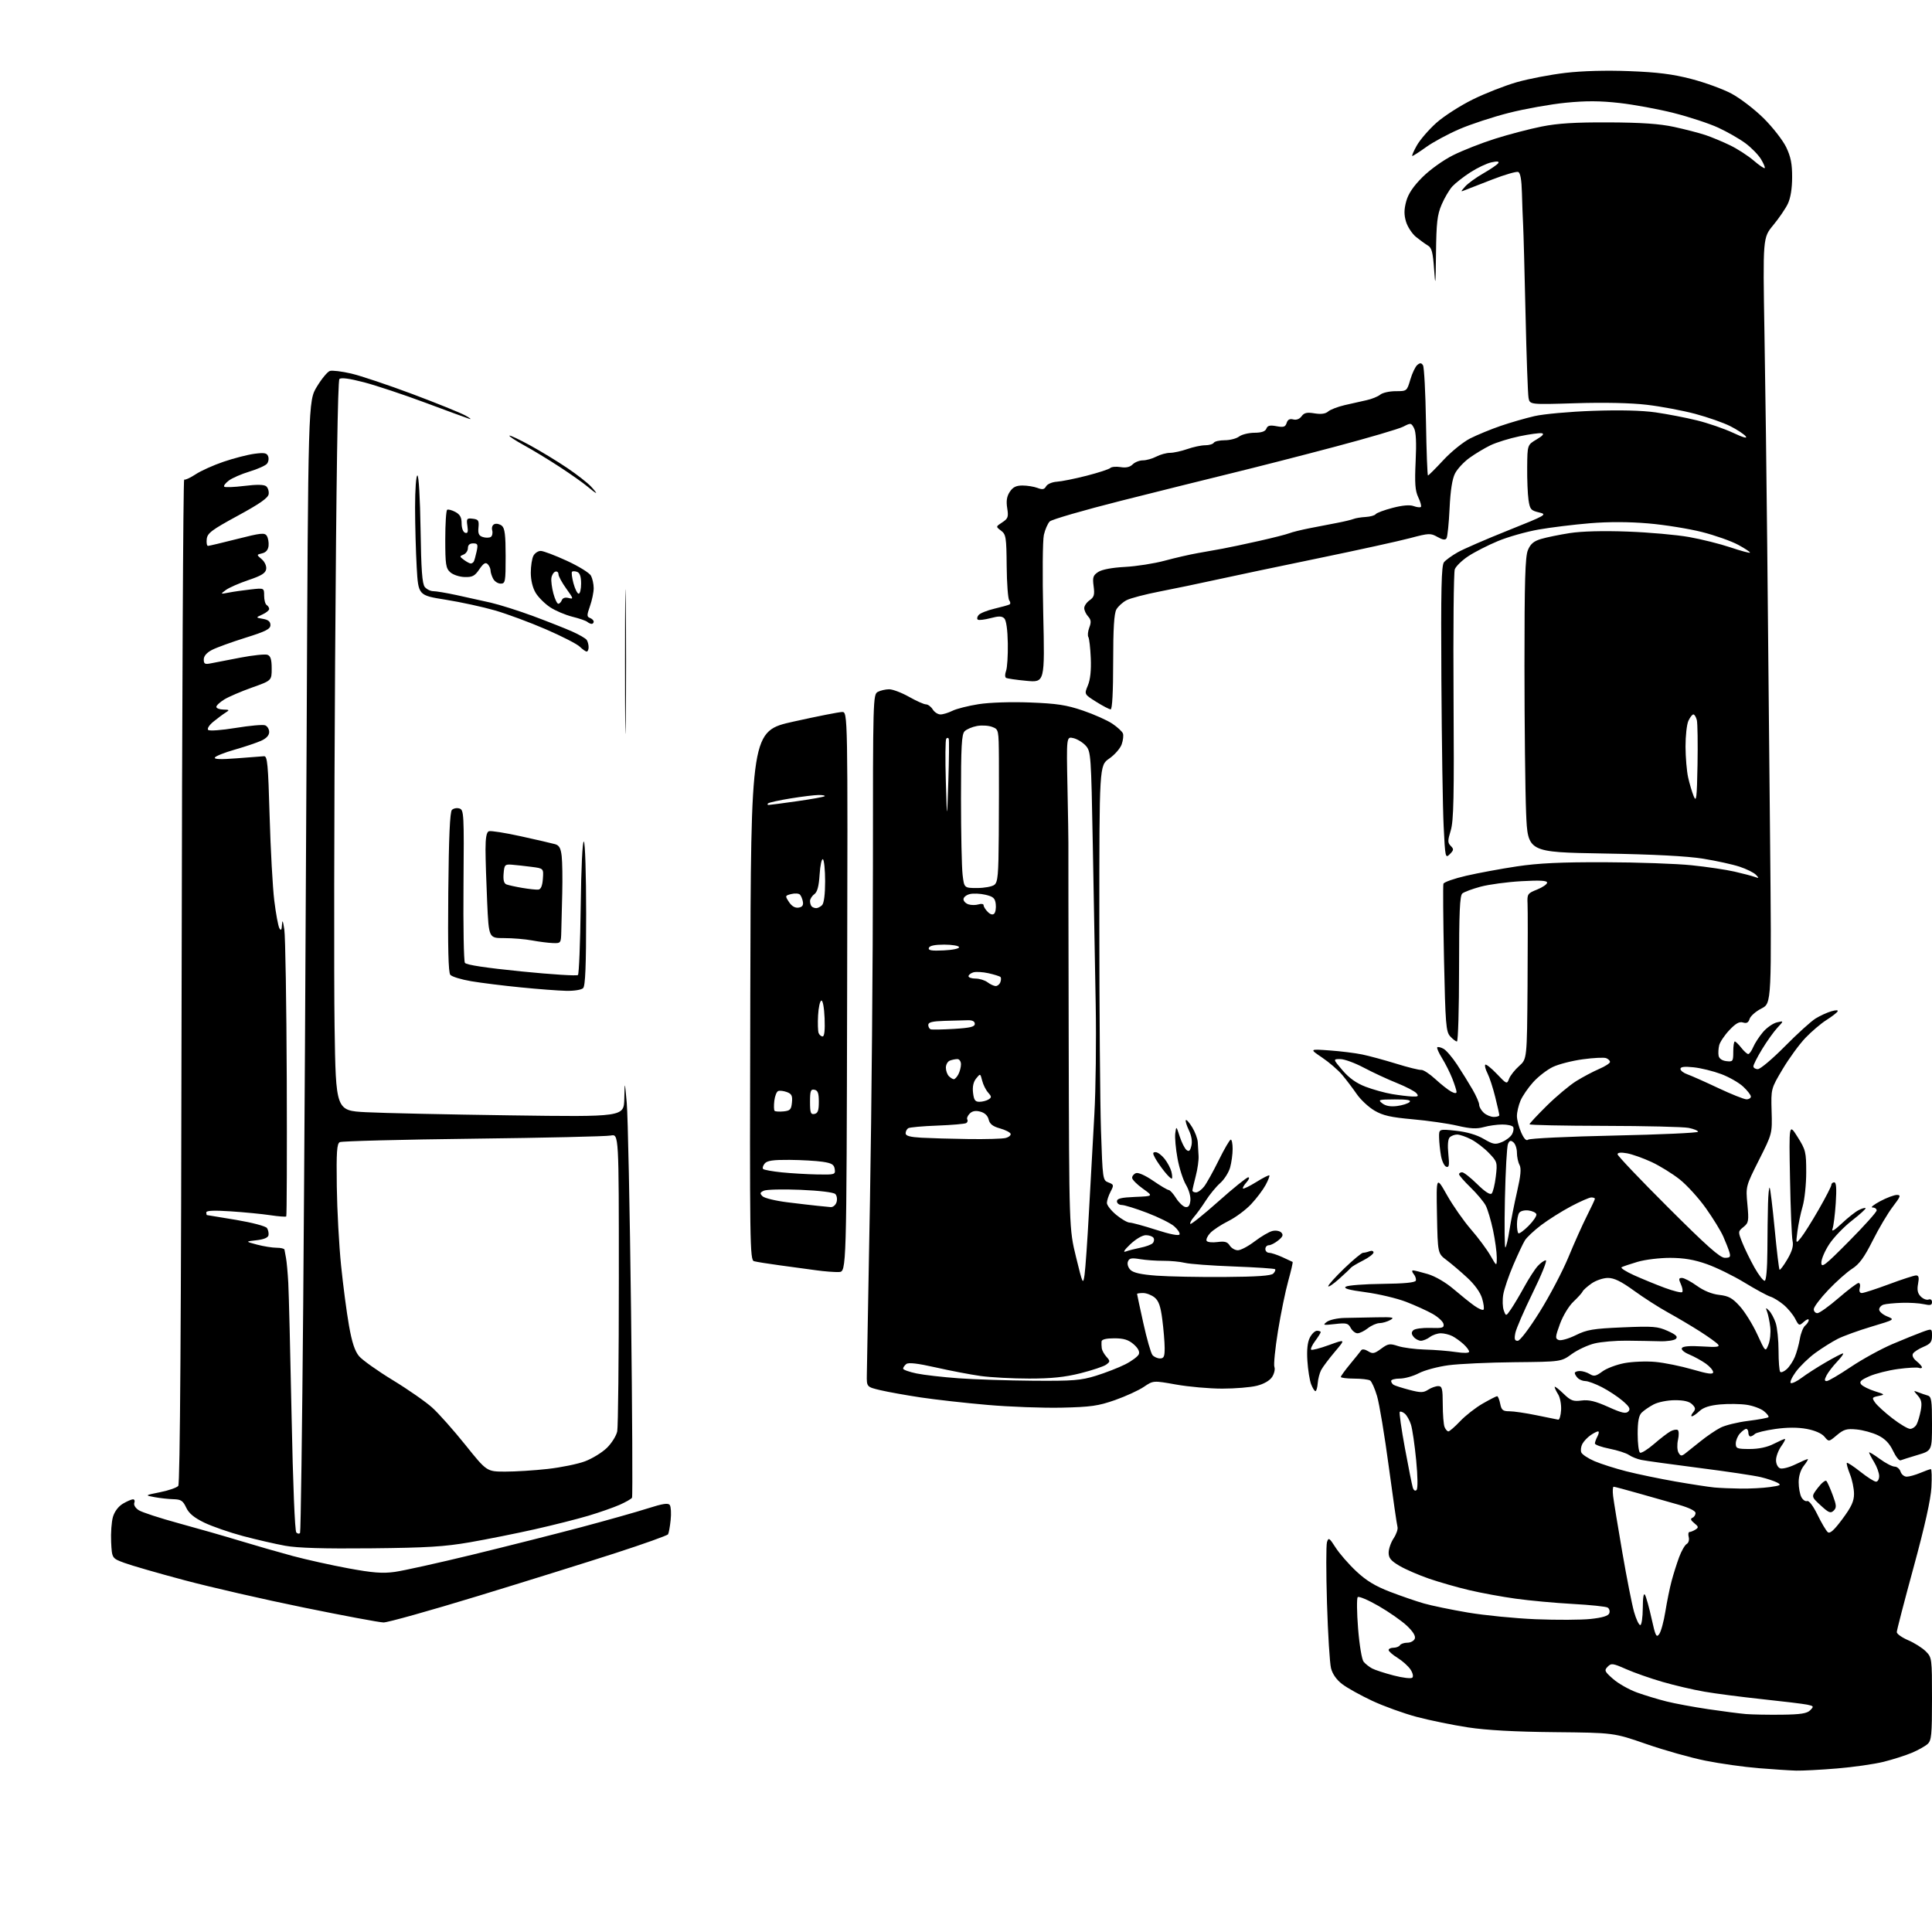 <?xml version="1.0" encoding="UTF-8" standalone="no"?>
<svg 
  version="1.1" 
  xmlns="http://www.w3.org/2000/svg" 
  xmlns:xlink="http://www.w3.org/1999/xlink" 
  xmlns:svg="http://www.w3.org/2000/svg"
  xmlns:rdf="http://www.w3.org/1999/02/22-rdf-syntax-ns#"
  xmlns:cc="http://creativecommons.org/ns#"
  xmlns:dc="http://purl.org/dc/elements/1.1/"
  viewBox="0 0 768 768"
  width="768"
  height="768"
>
<style>svg {background-color: white; }</style>"
<path stroke="none" fill="black" fill-rule="evenodd" d="M714.00,703.85C711.52,703.78 704.77,703.34 699.00,702.87C693.23,702.40 683.77,701.07 678.00,699.91C672.23,698.76 661.65,695.78 654.50,693.30C641.50,688.79 641.50,688.79 618.00,688.56C602.11,688.41 590.95,687.79 583.53,686.66C577.49,685.74 568.33,683.86 563.16,682.49C557.99,681.11 550.01,678.23 545.43,676.08C540.84,673.93 535.50,670.96 533.56,669.47C531.29,667.75 529.69,665.47 529.10,663.14C528.59,661.14 527.87,649.52 527.50,637.32C527.13,625.12 527.13,614.18 527.50,613.01C528.11,611.08 528.43,611.28 530.93,615.19C532.45,617.56 536.13,621.79 539.12,624.59C543.09,628.32 546.66,630.49 552.52,632.75C556.91,634.43 562.98,636.53 566.00,637.39C569.02,638.26 576.90,639.89 583.50,641.01C590.10,642.13 602.25,643.33 610.50,643.67C618.75,644.01 628.57,643.96 632.31,643.56C636.97,643.06 639.31,642.35 639.71,641.31C640.03,640.48 639.74,639.46 639.07,639.04C638.39,638.62 632.14,637.97 625.17,637.59C618.20,637.21 608.00,636.27 602.50,635.50C597.00,634.74 588.67,633.21 584.00,632.10C579.33,631.00 572.17,628.95 568.11,627.56C564.04,626.16 558.75,623.87 556.36,622.47C552.91,620.45 552.00,619.35 552.01,617.21C552.01,615.72 552.90,613.15 553.99,611.50C555.08,609.85 555.77,607.83 555.53,607.00C555.28,606.17 553.72,595.38 552.06,583.00C550.40,570.62 548.31,558.02 547.41,555.00C546.52,551.98 545.27,549.17 544.64,548.77C544.01,548.36 541.14,548.02 538.25,548.02C535.36,548.01 533.00,547.71 533.00,547.35C533.00,547.00 534.69,544.67 536.75,542.18C538.81,539.69 540.78,537.24 541.12,536.74C541.47,536.20 542.62,536.37 543.83,537.12C545.65,538.26 546.33,538.13 549.01,536.15C551.78,534.10 552.46,534.00 555.72,535.07C557.72,535.73 562.53,536.36 566.42,536.47C570.32,536.57 575.86,537.02 578.75,537.46C581.97,537.95 584.00,537.89 584.00,537.30C584.00,536.78 582.99,535.43 581.75,534.30C580.51,533.17 578.52,531.74 577.32,531.12C576.11,530.51 574.06,530.00 572.76,530.00C571.45,530.00 569.51,530.66 568.44,531.47C567.37,532.28 565.77,532.95 564.87,532.97C563.98,532.99 562.67,532.31 561.96,531.46C561.02,530.32 560.98,529.62 561.80,528.80C562.41,528.19 565.44,527.77 568.53,527.87C573.41,528.03 574.11,527.82 573.82,526.31C573.63,525.34 571.69,523.54 569.49,522.29C567.30,521.05 562.54,518.89 558.92,517.49C555.31,516.10 548.11,514.39 542.92,513.69C536.16,512.79 533.92,512.16 535.00,511.47C535.83,510.93 542.33,510.44 549.46,510.36C558.17,510.26 562.55,509.84 562.81,509.07C563.02,508.45 562.64,507.27 561.97,506.47C561.30,505.66 561.18,505.00 561.70,505.00C562.21,505.00 564.87,505.66 567.60,506.47C570.52,507.34 574.71,509.78 577.79,512.41C580.67,514.87 584.39,517.86 586.07,519.05C587.74,520.24 589.39,520.95 589.72,520.62C590.05,520.28 589.80,518.27 589.16,516.14C588.44,513.73 586.21,510.63 583.24,507.89C580.63,505.47 576.92,502.32 575.00,500.88C571.52,498.26 571.52,498.26 571.22,482.88C570.93,467.50 570.93,467.50 575.21,475.09C577.57,479.26 581.85,485.39 584.73,488.70C587.61,492.01 591.09,496.70 592.47,499.11C594.98,503.50 594.98,503.50 594.99,499.82C594.99,497.79 594.33,492.93 593.51,489.03C592.68,485.12 591.37,480.70 590.59,479.21C589.80,477.72 587.10,474.49 584.58,472.04C582.06,469.59 580.00,467.23 580.00,466.79C580.00,466.36 580.55,466.00 581.22,466.00C581.88,466.00 584.58,468.12 587.21,470.71C590.30,473.75 592.33,475.07 592.96,474.44C593.49,473.91 594.23,470.87 594.61,467.68C595.27,462.07 595.18,461.78 591.89,458.36C590.03,456.41 586.83,453.96 584.79,452.91C582.75,451.86 580.25,451.00 579.24,451.00C578.23,451.00 576.90,451.50 576.28,452.12C575.58,452.82 575.38,455.28 575.74,458.75C576.20,463.21 576.04,464.18 574.91,463.80C574.14,463.55 573.19,461.57 572.81,459.42C572.43,457.26 572.09,453.99 572.06,452.13C572.00,448.77 572.00,448.77 578.75,449.49C583.11,449.96 587.01,451.10 589.78,452.72C593.59,454.95 594.38,455.08 597.06,453.97C598.72,453.29 600.53,451.88 601.08,450.84C601.64,449.81 601.82,448.52 601.49,447.98C601.15,447.44 599.22,447.00 597.19,447.01C595.16,447.01 591.83,447.47 589.80,448.04C586.99,448.82 584.47,448.69 579.30,447.48C575.56,446.61 567.57,445.46 561.55,444.93C552.84,444.15 549.73,443.45 546.36,441.47C544.03,440.10 540.86,437.14 539.31,434.89C537.76,432.64 535.17,429.22 533.55,427.29C531.93,425.36 528.33,422.26 525.55,420.39C520.50,416.98 520.50,416.98 528.50,417.56C532.90,417.87 538.75,418.60 541.50,419.17C544.25,419.74 550.33,421.39 555.00,422.83C559.67,424.28 564.16,425.39 564.97,425.31C565.78,425.22 568.30,426.87 570.57,428.96C572.85,431.06 575.68,433.29 576.86,433.92C578.22,434.65 579.00,434.70 579.00,434.06C579.00,433.50 578.24,431.12 577.32,428.77C576.40,426.42 574.56,422.77 573.25,420.66C571.93,418.54 571.07,416.59 571.34,416.32C571.61,416.06 572.72,416.31 573.80,416.89C574.88,417.47 577.33,420.32 579.23,423.22C581.14,426.13 583.89,430.56 585.35,433.09C586.81,435.61 588.00,438.35 588.00,439.18C588.00,440.01 588.82,441.43 589.83,442.35C590.83,443.26 592.63,444.00 593.83,444.00C595.02,444.00 596.00,443.69 596.00,443.31C596.00,442.94 595.27,439.67 594.37,436.06C593.48,432.45 592.10,428.22 591.30,426.66C590.50,425.09 590.11,423.56 590.42,423.24C590.74,422.93 592.80,424.57 595.00,426.88C598.94,431.02 599.03,431.06 599.89,428.80C600.38,427.53 602.18,425.26 603.89,423.74C607.00,420.98 607.00,420.98 607.22,392.24C607.33,376.43 607.34,361.63 607.23,359.35C607.04,355.38 607.21,355.13 611.02,353.61C613.21,352.73 615.00,351.50 615.00,350.86C615.00,350.03 612.15,349.87 604.75,350.29C599.11,350.61 591.83,351.59 588.56,352.47C585.29,353.35 582.03,354.56 581.31,355.16C580.29,356.01 580.00,362.57 580.00,385.12C580.00,401.01 579.62,414.00 579.15,414.00C578.69,414.00 577.48,413.08 576.47,411.96C574.80,410.12 574.57,407.20 574.01,381.21C573.68,365.42 573.58,351.97 573.78,351.31C573.99,350.66 578.07,349.23 582.83,348.13C587.60,347.03 596.67,345.35 603.00,344.40C611.54,343.12 620.55,342.69 638.00,342.75C650.92,342.78 666.45,343.33 672.50,343.96C678.55,344.58 686.20,345.72 689.50,346.48C692.80,347.24 696.40,348.18 697.50,348.57C699.29,349.21 699.34,349.12 698.00,347.73C697.17,346.88 694.28,345.44 691.56,344.54C688.84,343.63 682.32,342.20 677.06,341.35C670.71,340.32 657.40,339.62 637.40,339.28C607.30,338.76 607.30,338.76 606.65,323.13C606.30,314.53 606.01,288.25 606.00,264.72C606.00,230.81 606.28,221.26 607.37,218.67C608.39,216.20 609.69,215.11 612.62,214.24C614.75,213.60 619.88,212.56 624.00,211.91C628.73,211.18 637.23,210.95 647.00,211.31C655.52,211.62 666.52,212.60 671.44,213.48C676.35,214.35 683.72,216.20 687.82,217.57C691.91,218.95 695.43,219.90 695.64,219.70C695.84,219.49 693.77,218.10 691.02,216.61C688.28,215.11 681.77,212.81 676.57,211.49C671.36,210.17 661.79,208.63 655.30,208.07C647.59,207.41 639.51,207.38 632.00,208.00C625.67,208.52 616.50,209.65 611.61,210.50C606.72,211.36 599.44,213.42 595.44,215.09C591.44,216.75 586.12,219.47 583.63,221.12C581.14,222.77 578.74,225.11 578.30,226.31C577.86,227.52 577.64,250.32 577.81,277.00C578.06,316.89 577.86,326.33 576.68,330.16C575.44,334.22 575.44,335.01 576.70,336.27C577.96,337.53 577.91,337.95 576.32,339.54C574.56,341.31 574.48,340.95 573.87,328.43C573.52,321.32 573.12,295.15 572.97,270.28C572.76,234.03 572.97,224.75 574.02,223.47C574.75,222.60 577.18,220.84 579.42,219.57C581.66,218.29 590.65,214.38 599.39,210.89C614.81,204.72 615.18,204.50 611.75,203.69C608.54,202.93 608.15,202.46 607.60,198.67C607.27,196.38 607.03,190.53 607.08,185.67C607.16,176.84 607.16,176.84 610.82,174.68C613.26,173.24 613.95,172.42 612.89,172.22C612.01,172.05 608.02,172.59 604.02,173.43C600.02,174.26 594.81,175.88 592.45,177.02C590.09,178.17 586.34,180.42 584.12,182.03C581.89,183.64 579.32,186.41 578.41,188.18C577.29,190.34 576.57,194.93 576.23,202.11C575.95,208.01 575.41,213.34 575.02,213.96C574.52,214.77 573.50,214.62 571.41,213.44C568.67,211.89 568.03,211.92 560.50,213.92C556.10,215.09 539.67,218.70 524.00,221.93C508.32,225.16 490.10,229.00 483.50,230.45C476.90,231.90 466.80,234.01 461.06,235.12C455.32,236.23 449.37,237.79 447.84,238.58C446.31,239.37 444.48,241.03 443.78,242.26C442.87,243.86 442.50,249.85 442.50,263.25C442.50,275.10 442.13,281.99 441.50,281.98C440.95,281.97 438.36,280.62 435.74,278.97C430.98,275.98 430.98,275.98 432.45,272.47C433.41,270.16 433.81,266.45 433.60,261.62C433.43,257.59 433.00,253.81 432.64,253.23C432.28,252.64 432.45,250.94 433.02,249.44C433.83,247.32 433.72,246.35 432.53,245.03C431.69,244.10 431.00,242.62 431.00,241.73C431.00,240.84 431.96,239.44 433.14,238.61C434.92,237.37 435.19,236.44 434.73,233.02C434.26,229.49 434.51,228.71 436.57,227.36C438.05,226.39 442.07,225.63 447.19,225.36C451.72,225.12 458.81,224.01 462.96,222.89C467.11,221.77 472.98,220.42 476.00,219.89C479.02,219.36 483.52,218.55 486.00,218.10C488.48,217.65 495.00,216.27 500.50,215.03C506.00,213.80 511.40,212.42 512.50,211.98C513.60,211.54 517.20,210.64 520.50,209.99C523.80,209.34 528.75,208.38 531.50,207.86C534.25,207.34 537.17,206.64 538.00,206.31C538.83,205.97 541.00,205.61 542.84,205.51C544.68,205.40 546.48,204.90 546.84,204.40C547.20,203.89 550.23,202.76 553.56,201.89C557.52,200.86 560.42,200.61 561.95,201.18C563.24,201.65 564.53,201.80 564.82,201.51C565.12,201.22 564.65,199.49 563.79,197.69C562.54,195.07 562.33,192.13 562.74,183.38C563.10,175.94 562.89,171.66 562.09,170.18C560.97,168.07 560.80,168.05 557.80,169.61C556.08,170.50 543.93,174.07 530.80,177.55C517.67,181.04 499.18,185.77 489.71,188.08C480.25,190.39 460.40,195.34 445.60,199.07C430.81,202.81 418.07,206.50 417.28,207.29C416.50,208.08 415.45,210.47 414.96,212.61C414.46,214.76 414.35,228.74 414.70,243.91C415.33,271.32 415.33,271.32 408.04,270.64C404.03,270.27 400.37,269.73 399.91,269.45C399.45,269.16 399.46,267.93 399.92,266.70C400.39,265.48 400.70,260.56 400.62,255.77C400.53,250.37 400.00,246.60 399.23,245.83C398.27,244.87 397.03,244.85 393.77,245.72C391.45,246.33 389.18,246.61 388.73,246.33C388.27,246.05 388.40,245.23 389.00,244.50C389.60,243.77 392.44,242.63 395.30,241.96C398.16,241.29 400.86,240.53 401.30,240.28C401.74,240.03 401.69,239.30 401.19,238.66C400.69,238.02 400.23,231.89 400.17,225.03C400.07,213.55 399.89,212.43 397.94,210.95C395.81,209.35 395.81,209.35 398.41,207.65C400.72,206.14 400.94,205.49 400.38,201.99C399.93,199.15 400.21,197.32 401.40,195.52C402.63,193.64 403.92,193.00 406.46,193.00C408.33,193.00 411.01,193.43 412.41,193.96C414.39,194.72 415.14,194.58 415.84,193.32C416.35,192.42 418.24,191.61 420.12,191.49C421.98,191.37 427.32,190.30 431.99,189.10C436.66,187.90 440.88,186.52 441.36,186.04C441.84,185.56 443.68,185.40 445.44,185.68C447.61,186.04 449.17,185.69 450.25,184.60C451.14,183.72 452.96,183.00 454.31,183.00C455.67,183.00 458.06,182.33 459.64,181.51C461.21,180.68 463.68,180.01 465.12,180.01C466.57,180.00 469.66,179.32 472.00,178.50C474.34,177.68 477.52,177.00 479.07,177.00C480.62,177.00 482.16,176.55 482.50,176.00C482.84,175.45 484.81,175.00 486.87,175.00C488.93,175.00 491.49,174.34 492.56,173.53C493.63,172.72 496.36,172.05 498.64,172.03C501.51,172.01 502.98,171.50 503.40,170.39C503.88,169.16 504.82,168.93 507.43,169.42C510.25,169.95 510.95,169.72 511.46,168.13C511.88,166.79 512.68,166.37 514.08,166.73C515.33,167.06 516.59,166.58 517.40,165.47C518.42,164.07 519.53,163.82 522.55,164.32C525.15,164.74 526.91,164.50 527.95,163.58C528.80,162.83 531.75,161.70 534.50,161.05C537.25,160.41 541.18,159.52 543.23,159.08C545.28,158.64 547.72,157.65 548.65,156.89C549.58,156.12 552.35,155.50 554.80,155.50C559.25,155.50 559.27,155.48 560.63,150.88C561.37,148.34 562.62,145.73 563.40,145.08C564.50,144.17 565.01,144.20 565.66,145.20C566.12,145.92 566.66,156.06 566.85,167.75C567.04,179.44 567.40,189.00 567.65,189.00C567.90,189.00 570.63,186.27 573.73,182.93C576.82,179.59 581.63,175.70 584.42,174.28C587.22,172.87 592.65,170.63 596.50,169.31C600.35,167.99 606.42,166.23 610.00,165.41C613.58,164.58 623.98,163.64 633.12,163.32C643.86,162.94 652.70,163.15 658.12,163.93C662.73,164.59 670.10,166.01 674.50,167.09C678.90,168.17 685.37,170.39 688.88,172.03C692.95,173.94 694.78,174.44 693.94,173.43C693.22,172.56 690.46,170.74 687.80,169.40C685.15,168.06 678.89,165.86 673.89,164.52C668.89,163.19 660.23,161.56 654.65,160.91C648.29,160.16 637.71,159.93 626.31,160.29C608.13,160.85 608.13,160.85 607.62,158.18C607.34,156.70 606.80,141.78 606.43,125.00C606.05,108.22 605.62,92.25 605.47,89.50C605.32,86.75 605.10,80.98 604.99,76.68C604.85,71.42 604.36,68.69 603.51,68.36C602.80,68.09 598.24,69.41 593.37,71.29C588.49,73.17 583.60,75.07 582.50,75.52C580.52,76.33 580.52,76.32 582.43,74.14C583.50,72.93 586.75,70.57 589.66,68.91C592.57,67.24 595.25,65.41 595.60,64.83C596.04,64.13 595.14,64.03 592.88,64.53C591.02,64.93 587.25,66.72 584.50,68.50C581.75,70.27 578.52,72.80 577.32,74.11C576.12,75.43 574.20,78.67 573.07,81.33C571.33,85.40 570.97,88.48 570.83,100.83C570.68,113.48 570.58,114.34 570.08,107.11C569.61,100.33 569.14,98.50 567.62,97.61C566.58,97.00 564.45,95.45 562.88,94.18C561.32,92.90 559.54,90.18 558.92,88.14C558.09,85.37 558.11,83.31 558.98,80.07C559.80,77.05 561.76,74.11 565.42,70.45C568.39,67.48 573.70,63.67 577.59,61.72C581.39,59.81 588.93,56.85 594.34,55.14C599.75,53.43 608.07,51.25 612.84,50.30C619.25,49.02 626.17,48.59 639.50,48.65C652.51,48.71 659.71,49.21 665.47,50.45C669.85,51.40 675.47,52.86 677.97,53.69C680.46,54.53 684.87,56.37 687.77,57.78C690.67,59.19 694.86,61.90 697.07,63.79C699.28,65.69 701.28,67.05 701.51,66.82C701.74,66.59 701.06,64.98 700.00,63.23C698.93,61.49 696.14,58.64 693.78,56.90C691.43,55.16 686.58,52.39 683.00,50.74C679.42,49.09 671.49,46.48 665.37,44.93C659.26,43.38 649.54,41.59 643.78,40.94C636.03,40.07 630.47,40.04 622.40,40.84C616.41,41.43 606.28,43.24 599.89,44.85C593.51,46.47 584.59,49.39 580.08,51.35C575.57,53.30 569.65,56.50 566.94,58.45C564.22,60.40 561.74,62.00 561.43,62.00C561.12,62.00 561.91,60.14 563.19,57.86C564.46,55.59 567.96,51.54 570.96,48.85C573.96,46.17 580.49,41.98 585.46,39.53C590.43,37.08 598.33,33.99 603.00,32.66C607.67,31.32 616.34,29.67 622.25,28.97C628.99,28.18 638.50,27.92 647.75,28.28C658.85,28.70 664.92,29.47 672.25,31.37C677.62,32.75 684.82,35.37 688.25,37.19C691.68,39.01 697.44,43.42 701.06,47.00C704.67,50.58 708.70,55.75 710.03,58.50C711.87,62.33 712.42,65.13 712.40,70.50C712.39,75.00 711.77,78.76 710.68,81.03C709.75,82.97 707.13,86.80 704.87,89.53C700.76,94.50 700.76,94.50 701.40,132.50C701.76,153.40 702.25,190.97 702.49,216.00C702.73,241.03 703.23,292.40 703.60,330.16C704.27,398.82 704.27,398.82 700.21,400.89C697.97,402.03 695.85,403.89 695.49,405.03C695.02,406.52 694.30,406.91 692.87,406.46C691.42,406.00 689.97,406.81 687.45,409.49C685.55,411.49 683.74,414.20 683.41,415.49C683.09,416.78 682.98,418.66 683.17,419.67C683.39,420.81 684.55,421.62 686.26,421.82C688.85,422.12 689.00,421.91 689.00,418.07C689.00,415.83 689.27,414.00 689.61,414.00C689.94,414.00 691.10,415.12 692.18,416.50C693.26,417.88 694.51,419.00 694.95,419.00C695.39,419.00 696.28,417.76 696.92,416.25C697.56,414.74 699.30,412.06 700.79,410.30C702.28,408.54 704.77,406.79 706.32,406.42C709.14,405.75 709.14,405.75 706.52,408.57C705.08,410.12 702.35,413.95 700.45,417.08C698.55,420.20 697.00,423.27 697.00,423.88C697.00,424.50 697.80,425.00 698.77,425.00C699.75,425.00 704.58,420.92 709.51,415.94C714.44,410.95 719.92,405.98 721.70,404.88C723.48,403.78 726.30,402.49 727.98,402.00C729.94,401.44 730.82,401.48 730.44,402.10C730.10,402.64 728.10,404.18 725.97,405.52C723.85,406.86 720.13,410.03 717.70,412.56C715.27,415.10 711.19,420.69 708.63,424.99C703.99,432.79 703.99,432.79 704.24,441.72C704.50,450.64 704.50,450.64 699.22,461.12C693.95,471.61 693.95,471.61 694.62,478.78C695.23,485.40 695.11,486.09 693.06,487.75C690.85,489.54 690.85,489.58 692.62,494.03C693.61,496.49 695.78,500.93 697.45,503.90C699.13,506.87 700.95,509.22 701.50,509.13C702.10,509.03 702.52,504.23 702.56,497.23C702.59,490.78 702.70,482.39 702.81,478.58C702.91,474.78 703.21,471.88 703.46,472.13C703.72,472.39 704.61,479.73 705.45,488.45C706.28,497.17 707.16,504.49 707.40,504.73C707.63,504.96 709.03,503.11 710.50,500.60C712.41,497.34 713.00,495.25 712.57,493.27C712.24,491.75 711.78,480.61 711.56,468.52C711.14,446.53 711.14,446.53 714.57,451.97C717.79,457.07 718.00,457.94 718.00,466.02C718.00,470.76 717.36,476.86 716.57,479.57C715.78,482.28 714.85,486.75 714.50,489.50C713.86,494.50 713.86,494.50 715.92,492.00C717.05,490.62 720.23,485.57 722.99,480.76C725.75,475.95 728.00,471.56 728.00,471.01C728.00,470.45 728.51,470.00 729.14,470.00C729.95,470.00 730.12,472.42 729.74,478.25C729.44,482.79 728.86,487.40 728.45,488.50C727.96,489.82 729.21,489.09 732.10,486.37C734.52,484.09 737.55,481.69 738.84,481.04C740.12,480.38 741.36,480.03 741.59,480.26C741.82,480.49 739.39,482.70 736.20,485.18C733.00,487.66 728.95,491.87 727.20,494.52C725.44,497.17 724.01,500.50 724.01,501.92C724.02,504.18 725.38,503.13 735.01,493.41C741.06,487.31 746.00,481.80 746.00,481.16C746.00,480.52 745.26,480.00 744.35,480.00C743.44,480.00 744.82,478.88 747.40,477.50C749.99,476.12 752.98,475.00 754.05,475.00C755.73,475.00 755.52,475.61 752.41,479.69C750.44,482.26 746.84,488.33 744.41,493.18C741.06,499.85 739.08,502.56 736.24,504.36C734.19,505.67 729.91,509.47 726.75,512.80C723.59,516.13 721.00,519.56 721.00,520.43C721.00,521.29 721.65,522.00 722.44,522.00C723.24,522.00 727.02,519.30 730.84,516.00C734.66,512.70 738.25,510.00 738.80,510.00C739.36,510.00 739.58,510.90 739.29,512.00C738.95,513.28 739.26,514.00 740.13,514.00C740.89,513.99 745.72,512.42 750.89,510.50C756.05,508.57 760.91,507.00 761.68,507.00C762.74,507.00 762.93,507.84 762.46,510.35C762.00,512.79 762.29,514.15 763.55,515.40C764.49,516.34 765.87,516.88 766.63,516.59C767.43,516.28 768.00,516.71 768.00,517.61C768.00,518.84 767.33,519.01 764.75,518.43C762.96,518.03 759.02,517.79 756.00,517.89C752.98,517.99 749.71,518.31 748.75,518.61C747.79,518.90 747.00,519.78 747.00,520.56C747.00,521.35 748.41,522.57 750.14,523.28C753.28,524.56 753.28,524.56 743.97,527.35C738.85,528.88 732.82,531.06 730.58,532.19C728.34,533.32 724.31,535.85 721.63,537.80C718.95,539.75 715.44,543.17 713.82,545.40C712.21,547.63 711.35,549.62 711.91,549.80C712.48,549.99 714.42,549.03 716.22,547.67C718.02,546.31 722.28,543.57 725.67,541.60C729.06,539.62 732.19,538.00 732.61,538.00C733.04,538.00 732.01,539.46 730.32,541.25C728.62,543.04 726.72,545.51 726.08,546.75C725.20,548.48 725.21,549.00 726.15,549.00C726.81,549.00 731.11,546.48 735.68,543.41C740.26,540.33 747.71,536.24 752.25,534.30C756.79,532.37 762.19,530.19 764.25,529.44C768.00,528.09 768.00,528.09 768.00,531.03C768.00,533.43 767.37,534.23 764.62,535.38C762.76,536.16 760.89,537.36 760.46,538.06C759.98,538.84 760.51,539.99 761.84,541.07C763.03,542.03 764.00,543.13 764.00,543.52C764.00,543.90 763.44,544.00 762.75,543.74C762.06,543.48 758.35,543.69 754.50,544.20C750.65,544.72 745.53,546.01 743.13,547.07C739.67,548.59 738.99,549.28 739.86,550.34C740.48,551.07 742.89,552.28 745.24,553.02C749.35,554.31 749.40,554.38 746.72,554.93C744.13,555.46 744.04,555.64 745.41,557.58C746.22,558.72 749.31,561.54 752.28,563.83C755.25,566.12 758.41,568.00 759.31,568.00C760.20,568.00 761.36,567.20 761.88,566.23C762.40,565.26 763.14,562.77 763.53,560.69C764.08,557.74 763.83,556.46 762.37,554.79C760.54,552.70 760.54,552.68 762.50,553.44C763.60,553.87 765.29,554.45 766.25,554.73C767.78,555.17 768.00,556.60 768.00,565.95C768.00,576.67 768.00,576.67 762.25,578.38C759.09,579.33 756.05,580.28 755.50,580.51C754.95,580.74 753.60,579.03 752.50,576.71C751.10,573.76 749.32,571.93 746.58,570.59C744.43,569.53 740.58,568.47 738.04,568.23C734.10,567.85 732.93,568.19 730.19,570.49C726.98,573.20 726.98,573.20 725.24,571.10C724.17,569.81 721.46,568.62 718.18,568.01C714.65,567.36 710.47,567.37 705.70,568.04C701.77,568.60 698.11,569.49 697.57,570.03C697.04,570.56 696.24,571.00 695.80,571.00C695.36,571.00 695.00,570.33 695.00,569.50C695.00,568.67 694.62,568.00 694.15,568.00C693.69,568.00 692.57,568.82 691.65,569.83C690.74,570.83 690.00,572.63 690.00,573.83C690.00,575.80 690.52,576.00 695.54,576.00C699.11,576.00 702.48,575.29 705.00,574.00C707.16,572.90 709.19,572.00 709.53,572.00C709.86,572.00 709.21,573.31 708.07,574.90C706.93,576.50 706.00,578.99 706.00,580.44C706.00,581.93 706.70,583.33 707.61,583.68C708.49,584.02 711.20,583.33 713.63,582.15C716.06,580.97 718.30,580.00 718.60,580.00C718.90,580.00 718.21,581.19 717.07,582.63C715.77,584.29 715.00,586.74 715.00,589.20C715.00,591.36 715.48,594.04 716.08,595.14C716.67,596.25 717.70,596.94 718.37,596.69C719.09,596.41 720.78,598.65 722.49,602.15C724.08,605.41 725.92,608.52 726.58,609.06C727.43,609.77 729.07,608.30 732.38,603.84C735.97,599.01 737.00,596.78 737.00,593.83C737.00,591.75 736.27,588.21 735.37,585.98C734.48,583.74 733.93,581.73 734.16,581.51C734.38,581.29 736.80,582.88 739.53,585.04C742.26,587.21 745.06,588.98 745.75,588.99C746.44,589.00 747.00,587.99 747.00,586.75C746.99,585.51 746.09,583.03 745.00,581.23C743.90,579.43 743.00,577.70 743.00,577.39C743.00,577.08 744.89,578.22 747.20,579.91C749.51,581.61 752.18,583.00 753.13,583.00C754.08,583.00 755.15,583.90 755.50,585.00C755.85,586.10 756.95,587.00 757.95,587.00C758.94,587.00 761.37,586.33 763.35,585.50C765.32,584.67 767.21,584.00 767.55,584.00C767.88,584.00 767.98,587.26 767.77,591.25C767.50,596.09 765.15,606.66 760.69,623.00C757.01,636.48 754.00,648.08 754.00,648.79C754.00,649.49 756.03,650.94 758.52,652.01C761.00,653.07 764.15,655.06 765.52,656.43C767.96,658.87 768.00,659.18 768.00,675.30C768.00,689.64 767.78,691.89 766.25,693.27C765.29,694.14 762.48,695.72 760.00,696.76C757.52,697.81 752.46,699.42 748.75,700.35C745.04,701.27 736.72,702.46 730.25,702.99C723.79,703.53 716.48,703.91 714.00,703.85zM708.22,681.62C715.79,681.53 718.30,681.14 719.58,679.85C721.10,678.33 721.02,678.17 718.36,677.62C716.79,677.30 708.75,676.32 700.50,675.45C692.25,674.57 681.89,673.23 677.49,672.46C673.08,671.70 665.59,669.95 660.85,668.57C656.10,667.20 649.61,664.92 646.42,663.51C641.11,661.16 640.50,661.08 639.06,662.55C637.64,664.01 637.84,664.45 641.27,667.45C643.34,669.26 647.62,671.67 650.77,672.81C653.92,673.94 659.20,675.54 662.50,676.36C665.80,677.19 673.23,678.56 679.00,679.42C684.77,680.27 691.52,681.15 694.00,681.36C696.48,681.56 702.87,681.68 708.22,681.62zM561.40,666.91C561.92,666.44 561.62,665.07 560.70,663.66C559.82,662.32 557.50,660.24 555.55,659.03C553.60,657.82 552.00,656.42 552.00,655.92C552.00,655.41 552.87,655.00 553.94,655.00C555.01,655.00 556.16,654.55 556.50,654.00C556.84,653.45 558.17,653.00 559.45,653.00C560.74,653.00 562.06,652.28 562.40,651.40C562.80,650.35 561.72,648.59 559.26,646.26C557.19,644.31 552.13,640.77 548.01,638.40C543.89,636.03 540.16,634.44 539.72,634.88C539.29,635.31 539.35,640.93 539.86,647.36C540.39,653.98 541.35,659.72 542.07,660.58C542.76,661.42 544.27,662.61 545.42,663.23C546.56,663.84 550.42,665.10 554.00,666.03C557.58,666.96 560.90,667.36 561.40,666.91zM659.56,649.58C660.27,648.62 661.37,644.60 662.00,640.66C662.63,636.72 663.74,631.25 664.48,628.50C665.21,625.75 666.56,621.48 667.48,619.00C668.40,616.52 669.76,614.16 670.49,613.75C671.23,613.34 671.58,612.12 671.29,611.00C671.00,609.90 671.16,608.99 671.63,608.98C672.11,608.98 673.17,608.54 674.00,608.02C675.28,607.21 675.21,606.85 673.50,605.48C672.09,604.35 671.87,603.72 672.75,603.35C673.44,603.07 674.00,602.21 674.00,601.45C674.00,600.59 671.42,599.33 667.25,598.14C663.54,597.09 656.36,595.05 651.30,593.62C646.24,592.18 641.81,591.00 641.45,591.00C641.09,591.00 640.99,592.69 641.24,594.75C641.49,596.81 643.13,606.83 644.88,617.00C646.63,627.17 648.74,637.86 649.56,640.75C650.38,643.64 651.49,646.00 652.03,646.00C652.56,646.00 653.01,642.96 653.03,639.25C653.05,634.97 653.38,633.05 653.92,634.00C654.39,634.83 655.57,639.06 656.53,643.42C658.05,650.32 658.44,651.12 659.56,649.58zM152.46,644.95C150.83,644.93 136.57,642.26 120.77,639.03C104.97,635.81 83.57,630.90 73.21,628.13C62.85,625.37 52.15,622.28 49.44,621.27C44.50,619.45 44.50,619.45 44.18,612.97C44.01,609.41 44.33,604.92 44.90,602.98C45.54,600.83 47.08,598.79 48.87,597.73C50.49,596.78 52.29,596.00 52.87,596.00C53.46,596.00 53.69,596.64 53.39,597.43C53.08,598.25 53.83,599.48 55.17,600.34C56.45,601.16 63.58,603.49 71.00,605.51C78.42,607.53 89.45,610.69 95.50,612.53C101.55,614.37 110.94,617.07 116.37,618.53C121.80,619.99 131.76,622.20 138.49,623.44C148.14,625.22 152.05,625.53 156.90,624.86C160.28,624.40 174.17,621.32 187.77,618.02C201.37,614.71 220.82,609.79 231.00,607.09C241.18,604.38 253.08,601.02 257.46,599.62C263.51,597.69 265.63,597.37 266.26,598.29C266.72,598.95 266.87,601.65 266.59,604.27C266.32,606.90 265.85,609.44 265.56,609.91C265.26,610.39 255.90,613.73 244.76,617.34C233.62,620.95 208.96,628.65 189.96,634.45C170.97,640.25 154.09,644.98 152.46,644.95zM147.50,615.48C128.78,615.67 118.32,615.36 113.40,614.47C109.49,613.76 101.92,612.02 96.58,610.60C91.24,609.18 84.31,606.77 81.18,605.26C77.12,603.28 75.07,601.58 74.00,599.27C72.74,596.57 71.93,596.03 69.00,595.96C67.08,595.92 63.70,595.55 61.50,595.15C57.50,594.41 57.50,594.41 63.65,593.17C67.04,592.49 70.28,591.37 70.86,590.67C71.58,589.81 72.00,527.12 72.20,389.80C72.37,280.02 72.82,190.39 73.21,190.63C73.61,190.88 75.64,189.94 77.74,188.56C79.83,187.17 84.85,184.91 88.89,183.54C92.94,182.16 98.43,180.75 101.10,180.39C105.08,179.86 106.08,180.05 106.59,181.39C106.94,182.29 106.73,183.62 106.12,184.35C105.52,185.08 102.41,186.47 99.21,187.44C96.01,188.41 92.29,190.02 90.96,191.03C89.62,192.04 88.80,193.13 89.13,193.46C89.46,193.80 93.05,193.66 97.12,193.16C102.05,192.55 104.93,192.60 105.80,193.29C106.51,193.86 106.96,195.26 106.80,196.41C106.58,197.94 103.26,200.26 94.50,205.02C84.13,210.66 82.46,211.92 82.18,214.27C82.01,215.77 82.23,217.00 82.68,217.00C83.12,217.00 88.34,215.76 94.28,214.25C103.71,211.85 105.20,211.69 106.05,213.00C106.58,213.82 106.90,215.61 106.76,216.96C106.59,218.58 105.72,219.60 104.21,219.96C101.93,220.50 101.93,220.50 104.03,222.29C105.24,223.33 105.99,224.99 105.81,226.21C105.57,227.84 103.96,228.84 98.77,230.59C95.08,231.83 91.03,233.61 89.77,234.54C87.52,236.21 87.53,236.22 91.00,235.55C92.92,235.18 96.86,234.62 99.75,234.30C105.00,233.72 105.00,233.72 105.00,236.80C105.00,238.50 105.45,240.16 106.00,240.50C106.55,240.84 107.00,241.55 107.00,242.08C107.00,242.61 105.79,243.60 104.30,244.27C101.61,245.50 101.61,245.50 104.55,246.01C106.63,246.37 107.50,247.09 107.50,248.47C107.50,250.06 105.67,250.99 97.50,253.54C92.00,255.26 86.04,257.43 84.25,258.36C82.15,259.45 81.00,260.80 81.00,262.15C81.00,263.91 81.45,264.16 83.75,263.70C85.26,263.40 90.59,262.37 95.60,261.41C100.60,260.45 105.44,259.96 106.35,260.30C107.57,260.77 108.00,262.20 108.00,265.74C108.00,270.53 108.00,270.53 100.20,273.30C95.91,274.83 90.96,276.95 89.20,278.02C87.44,279.09 86.00,280.43 86.00,280.99C86.00,281.54 87.24,282.03 88.75,282.06C91.27,282.11 91.34,282.22 89.62,283.31C88.58,283.96 86.42,285.58 84.81,286.89C83.16,288.24 82.26,289.66 82.75,290.15C83.23,290.63 88.01,290.29 93.69,289.36C99.24,288.45 104.50,287.98 105.39,288.32C106.28,288.66 107.00,289.86 107.00,290.98C107.00,292.33 105.89,293.53 103.75,294.49C101.96,295.28 97.26,296.87 93.29,298.00C89.32,299.13 85.79,300.53 85.43,301.11C84.98,301.84 87.65,301.94 94.09,301.44C99.21,301.04 104.10,300.66 104.95,300.61C106.29,300.51 106.59,303.73 107.18,324.50C107.56,337.70 108.39,352.77 109.03,358.00C109.67,363.23 110.59,368.18 111.07,369.00C111.71,370.11 111.98,369.73 112.10,367.50C112.22,365.39 112.49,365.98 113.02,369.50C113.44,372.25 113.87,398.94 113.99,428.82C114.10,458.70 114.01,483.32 113.79,483.55C113.57,483.77 110.71,483.55 107.44,483.06C104.17,482.57 97.11,481.88 91.75,481.53C85.14,481.09 82.00,481.22 82.00,481.94C82.00,482.52 82.11,483.00 82.25,483.01C82.39,483.01 87.63,483.88 93.90,484.93C100.33,486.02 105.66,487.43 106.14,488.18C106.61,488.90 106.88,490.18 106.74,491.00C106.57,491.98 104.92,492.68 101.99,493.01C97.50,493.51 97.50,493.51 102.19,494.76C104.77,495.44 108.26,496.00 109.94,496.00C111.62,496.00 113.04,496.34 113.08,496.75C113.13,497.16 113.40,498.62 113.68,500.00C113.96,501.38 114.37,505.88 114.60,510.00C114.82,514.12 115.41,537.91 115.91,562.86C116.45,589.89 117.21,608.61 117.79,609.19C118.33,609.73 119.00,609.80 119.28,609.34C119.55,608.88 120.11,568.00 120.53,518.50C120.94,469.00 121.55,367.96 121.89,293.96C122.50,159.42 122.50,159.42 125.96,153.71C127.86,150.57 130.19,147.76 131.13,147.46C132.07,147.16 135.87,147.62 139.57,148.48C143.28,149.34 154.23,153.01 163.91,156.63C173.58,160.26 183.07,164.10 185.00,165.17C186.93,166.24 187.60,166.83 186.50,166.47C185.40,166.12 177.53,163.23 169.00,160.05C160.47,156.87 149.55,153.24 144.71,151.97C138.83,150.44 135.59,150.01 134.92,150.68C134.27,151.33 133.67,190.85 133.21,263.09C132.82,324.37 132.72,389.57 133.00,408.00C133.50,441.50 133.50,441.50 145.50,442.12C152.10,442.47 177.86,443.03 202.75,443.37C248.00,444.00 248.00,444.00 248.17,436.75C248.34,429.50 248.34,429.50 249.15,438.50C249.59,443.45 250.36,480.57 250.85,521.00C251.34,561.42 251.51,594.89 251.24,595.36C250.97,595.84 248.76,597.10 246.33,598.18C243.90,599.25 238.34,601.20 233.96,602.51C229.59,603.82 219.97,606.25 212.59,607.91C205.21,609.57 193.62,611.89 186.84,613.07C176.68,614.83 169.73,615.26 147.50,615.48zM728.91,600.50C727.70,601.68 726.95,601.38 723.73,598.41C719.95,594.93 719.95,594.93 722.63,591.42C724.10,589.49 725.63,588.27 726.02,588.70C726.42,589.14 727.54,591.66 728.53,594.31C730.06,598.44 730.12,599.31 728.91,600.50zM563.10,592.30C563.64,591.76 563.58,586.96 562.95,580.45C562.37,574.43 561.44,568.07 560.89,566.33C560.35,564.59 559.23,562.61 558.42,561.94C557.61,561.27 556.72,560.95 556.43,561.24C556.14,561.52 557.06,568.00 558.47,575.63C559.88,583.26 561.29,590.33 561.61,591.35C561.96,592.45 562.56,592.84 563.10,592.30zM692.00,591.74C695.58,591.79 700.75,591.52 703.50,591.14C707.82,590.54 708.23,590.30 706.50,589.37C705.40,588.77 702.46,587.79 699.98,587.19C697.49,586.58 686.47,584.93 675.48,583.53C664.49,582.12 654.15,580.69 652.50,580.35C650.85,580.02 648.62,579.13 647.54,578.38C646.46,577.63 642.98,576.51 639.79,575.88C636.61,575.25 634.00,574.32 634.00,573.80C634.00,573.29 634.47,572.00 635.04,570.93C635.60,569.87 635.70,569.00 635.26,569.00C634.81,569.00 633.45,569.70 632.23,570.55C631.01,571.40 629.56,572.95 629.01,573.98C628.46,575.01 628.26,576.52 628.58,577.34C628.89,578.15 631.25,579.72 633.82,580.83C636.39,581.93 642.10,583.75 646.50,584.87C650.90,585.99 659.67,587.81 666.00,588.92C672.33,590.02 679.30,591.09 681.50,591.30C683.70,591.50 688.42,591.70 692.00,591.74zM200.79,584.99C204.80,585.00 212.41,584.52 217.70,583.93C222.98,583.34 229.66,581.98 232.53,580.90C235.39,579.83 239.31,577.43 241.23,575.57C243.14,573.71 245.00,570.73 245.36,568.97C245.71,567.20 246.00,539.88 246.00,508.25C246.00,450.75 246.00,450.75 242.79,451.39C241.02,451.75 216.38,452.31 188.04,452.65C159.69,452.99 135.86,453.61 135.07,454.02C133.91,454.64 133.69,457.88 133.88,471.64C134.00,480.91 134.77,495.02 135.58,503.00C136.39,510.98 137.80,521.73 138.72,526.90C139.90,533.62 141.05,537.09 142.73,539.10C144.03,540.63 150.06,544.93 156.14,548.63C162.22,552.33 169.28,557.26 171.84,559.57C174.40,561.88 180.32,568.55 185.00,574.38C193.50,584.98 193.50,584.98 200.79,584.99zM669.83,577.83C670.75,577.13 673.52,574.92 676.00,572.91C678.48,570.91 682.04,568.49 683.93,567.52C685.82,566.55 690.76,565.34 694.90,564.83C699.05,564.31 702.68,563.65 702.97,563.36C703.26,563.07 702.47,561.99 701.21,560.97C699.95,559.95 696.86,558.80 694.35,558.43C691.84,558.05 687.09,557.99 683.80,558.28C679.65,558.66 677.13,559.47 675.59,560.91C674.37,562.06 673.01,563.00 672.56,563.00C672.12,563.00 672.33,562.30 673.04,561.45C674.10,560.17 674.04,559.61 672.66,558.24C671.53,557.10 669.34,556.58 665.75,556.60C662.83,556.61 659.10,557.36 657.34,558.29C655.61,559.20 653.47,560.67 652.59,561.55C651.44,562.70 651.00,565.06 651.00,570.01C651.00,573.79 651.42,577.14 651.92,577.45C652.43,577.77 654.93,576.22 657.48,574.02C660.02,571.82 662.99,569.54 664.07,568.96C665.16,568.38 666.44,568.15 666.92,568.45C667.40,568.75 667.45,570.51 667.03,572.36C666.61,574.22 666.70,576.49 667.22,577.42C668.00,578.83 668.44,578.90 669.83,577.83zM575.76,569.00C576.22,569.00 578.32,567.17 580.44,564.94C582.55,562.71 586.58,559.56 589.39,557.95C592.20,556.34 594.78,555.01 595.12,555.01C595.47,555.00 596.02,556.35 596.35,558.00C596.86,560.55 597.41,561.00 600.02,561.00C601.70,561.00 606.55,561.71 610.79,562.59C615.03,563.46 618.91,564.25 619.42,564.34C619.92,564.43 620.43,562.70 620.56,560.50C620.68,558.30 620.16,555.50 619.39,554.29C618.63,553.07 618.00,551.74 618.00,551.34C618.00,550.94 619.54,552.10 621.42,553.92C624.39,556.80 625.34,557.17 628.67,556.73C631.56,556.35 634.17,556.97 639.29,559.27C644.69,561.71 646.32,562.07 647.29,561.08C648.24,560.10 647.76,559.21 645.00,556.84C643.08,555.19 639.38,552.76 636.78,551.42C634.19,550.09 631.24,549.00 630.23,549.00C629.22,549.00 627.86,548.46 627.20,547.80C626.54,547.14 626.00,546.24 626.00,545.80C626.00,545.36 626.91,545.00 628.01,545.00C629.12,545.00 630.90,545.55 631.98,546.22C633.60,547.23 634.42,547.07 636.97,545.18C638.64,543.94 642.60,542.45 645.76,541.86C648.92,541.27 654.42,541.05 658.00,541.38C661.58,541.70 668.21,543.05 672.75,544.37C679.02,546.19 681.00,546.45 681.00,545.45C681.00,544.73 679.68,543.19 678.06,542.04C676.44,540.89 673.50,539.27 671.52,538.44C669.40,537.56 668.20,536.49 668.59,535.85C669.03,535.14 671.90,534.92 676.63,535.23C682.50,535.60 683.78,535.44 682.94,534.43C682.36,533.73 679.10,531.39 675.70,529.22C672.29,527.05 666.58,523.67 663.00,521.70C659.42,519.73 653.36,515.84 649.53,513.06C644.43,509.36 641.65,508.00 639.18,508.00C637.32,508.00 634.40,508.99 632.65,510.21C630.92,511.43 629.32,512.86 629.11,513.40C628.89,513.93 627.25,515.75 625.47,517.43C623.64,519.16 621.30,523.03 620.11,526.28C618.21,531.49 618.16,532.13 619.62,532.68C620.50,533.02 623.54,532.16 626.36,530.77C630.83,528.56 633.27,528.15 645.00,527.65C657.10,527.13 658.96,527.27 662.92,529.06C666.23,530.55 667.06,531.34 666.20,532.20C665.58,532.82 662.69,533.26 659.78,533.17C656.88,533.09 650.95,532.98 646.62,532.94C642.28,532.90 636.55,533.39 633.89,534.03C631.22,534.67 627.13,536.57 624.81,538.25C620.58,541.32 620.58,541.32 602.04,541.50C591.84,541.60 580.05,542.14 575.83,542.70C571.60,543.26 566.30,544.68 564.04,545.86C561.79,547.04 558.38,548.00 556.47,548.00C554.56,548.00 553.00,548.42 553.00,548.94C553.00,549.46 553.45,550.16 553.99,550.50C554.54,550.83 557.35,551.73 560.24,552.49C564.76,553.67 565.81,553.66 567.71,552.43C568.93,551.64 570.73,551.00 571.71,551.00C573.26,551.00 573.50,551.97 573.52,558.25C573.52,562.24 573.85,566.29 574.23,567.25C574.62,568.21 575.31,569.00 575.76,569.00zM422.00,559.57C414.57,559.73 401.30,559.24 392.50,558.47C383.70,557.71 371.77,556.37 366.00,555.50C360.23,554.63 353.02,553.34 350.00,552.63C344.50,551.33 344.50,551.33 344.58,546.42C344.63,543.71 345.19,512.48 345.83,477.00C346.47,441.52 346.99,381.80 347.00,344.29C347.00,277.87 347.05,276.04 348.93,275.04C350.00,274.47 352.03,274.00 353.45,274.00C354.87,274.00 358.42,275.35 361.35,277.00C364.27,278.65 367.30,280.00 368.09,280.00C368.88,280.00 370.08,280.90 370.77,282.00C371.45,283.10 372.84,284.00 373.85,284.00C374.87,284.00 377.00,283.35 378.61,282.55C380.21,281.75 384.89,280.57 389.01,279.92C393.42,279.23 401.85,278.96 409.50,279.25C420.16,279.66 423.94,280.24 430.50,282.47C434.90,283.97 440.15,286.32 442.18,287.68C444.20,289.05 446.09,290.79 446.38,291.56C446.68,292.32 446.45,294.27 445.89,295.88C445.33,297.50 443.10,300.05 440.93,301.55C437.00,304.27 437.00,304.27 437.00,366.98C437.00,401.46 437.30,438.56 437.66,449.43C438.31,468.83 438.36,469.19 440.62,470.05C442.79,470.87 442.84,471.08 441.47,473.71C440.67,475.24 440.01,477.25 440.01,478.18C440.00,479.10 441.68,481.24 443.73,482.93C445.78,484.62 448.17,486.00 449.05,486.00C449.92,486.00 454.66,487.29 459.57,488.87C465.16,490.67 468.65,491.35 468.89,490.69C469.11,490.12 468.13,488.65 466.73,487.44C465.32,486.23 460.49,483.83 456.00,482.12C451.50,480.40 446.97,479.00 445.91,479.00C444.86,479.00 444.00,478.34 444.00,477.54C444.00,476.43 445.70,476.02 451.25,475.79C458.50,475.50 458.50,475.50 454.29,472.50C451.97,470.85 450.06,468.92 450.04,468.22C450.02,467.51 450.70,466.67 451.56,466.34C452.47,465.99 455.29,467.25 458.38,469.37C461.28,471.37 464.06,473.02 464.57,473.04C465.08,473.06 466.41,474.52 467.51,476.28C468.62,478.04 470.28,479.62 471.19,479.80C472.37,480.03 472.95,479.30 473.19,477.31C473.38,475.71 472.63,472.99 471.45,471.00C470.30,469.07 468.78,464.35 468.08,460.50C467.37,456.65 466.97,452.15 467.19,450.50C467.57,447.55 467.60,447.57 468.95,451.76C469.71,454.11 470.91,456.51 471.62,457.10C472.61,457.92 473.08,457.55 473.59,455.48C474.02,453.77 473.66,451.51 472.59,449.27C471.67,447.34 471.13,445.53 471.40,445.26C471.67,444.99 472.81,446.29 473.94,448.14C475.07,449.99 476.05,452.62 476.13,454.00C476.20,455.38 476.34,457.85 476.45,459.50C476.56,461.15 476.05,464.75 475.33,467.50C474.61,470.25 474.02,472.84 474.01,473.25C474.01,473.66 474.64,474.00 475.43,474.00C476.21,474.00 477.68,472.93 478.68,471.63C479.68,470.33 482.30,465.61 484.50,461.15C486.70,456.68 488.84,453.02 489.25,453.02C489.66,453.01 490.00,454.69 489.99,456.75C489.99,458.81 489.54,462.11 488.99,464.09C488.44,466.06 486.66,468.87 485.02,470.32C483.38,471.78 480.82,474.89 479.33,477.24C477.83,479.58 475.72,482.51 474.63,483.75C473.55,484.98 472.90,486.23 473.18,486.52C473.47,486.81 478.52,482.76 484.40,477.52C490.28,472.28 495.59,468.00 496.20,468.00C496.81,468.00 496.49,468.90 495.49,470.01C494.50,471.11 493.87,472.21 494.11,472.45C494.35,472.68 496.72,471.53 499.38,469.88C502.03,468.22 504.37,467.04 504.58,467.24C504.78,467.45 504.12,469.17 503.10,471.06C502.08,472.95 499.51,476.37 497.37,478.65C495.24,480.93 491.16,483.97 488.29,485.39C485.43,486.82 482.18,488.96 481.08,490.15C479.97,491.33 479.34,492.74 479.66,493.27C479.99,493.80 481.93,494.01 483.96,493.73C486.85,493.34 487.92,493.65 488.84,495.12C489.49,496.15 490.94,497.00 492.07,497.00C493.20,497.00 496.20,495.41 498.74,493.47C501.28,491.54 504.43,489.68 505.75,489.35C507.08,489.01 508.67,489.28 509.32,489.94C510.23,490.87 509.96,491.59 508.14,493.07C506.84,494.13 505.15,495.00 504.39,495.00C503.63,495.00 503.00,495.68 503.00,496.50C503.00,497.32 503.66,498.00 504.47,498.00C505.27,498.00 507.63,498.77 509.72,499.72C511.80,500.67 513.65,501.53 513.83,501.63C514.01,501.74 513.23,505.12 512.11,509.16C510.98,513.20 509.14,522.18 508.01,529.13C506.89,536.07 506.25,542.49 506.59,543.39C506.94,544.28 506.52,546.08 505.68,547.37C504.72,548.82 502.40,550.17 499.62,550.86C497.14,551.49 490.95,552.00 485.86,552.00C480.78,552.00 472.53,551.27 467.53,550.38C458.45,548.76 458.45,548.76 454.71,551.29C452.66,552.69 447.49,555.05 443.24,556.55C436.56,558.89 433.64,559.30 422.00,559.57zM522.91,553.00C522.54,553.00 521.77,551.76 521.19,550.25C520.61,548.74 519.94,544.58 519.71,541.00C519.42,536.68 519.74,533.58 520.67,531.75C521.43,530.24 522.71,529.00 523.53,529.00C524.34,529.00 525.00,529.24 525.00,529.54C525.00,529.84 524.02,531.41 522.82,533.03C521.62,534.65 520.89,536.22 521.19,536.52C521.49,536.82 524.70,535.99 528.32,534.67C534.92,532.28 534.92,532.28 530.59,537.39C528.22,540.20 525.77,543.46 525.16,544.64C524.55,545.82 523.94,548.18 523.81,549.89C523.68,551.60 523.27,553.00 522.91,553.00zM410.64,548.86C426.54,548.98 429.64,548.74 435.64,546.89C439.42,545.72 444.66,543.68 447.30,542.35C449.94,541.01 452.37,539.19 452.71,538.30C453.11,537.26 452.36,535.85 450.61,534.34C448.55,532.57 446.69,532.00 442.94,532.00C439.72,532.00 437.96,532.43 437.88,533.25C437.82,533.94 437.86,535.17 437.97,536.00C438.09,536.83 438.92,538.33 439.83,539.34C441.36,541.05 441.35,541.27 439.70,542.48C438.73,543.19 434.14,544.72 429.50,545.89C423.26,547.45 417.96,548.00 409.11,548.00C402.53,548.00 393.85,547.54 389.82,546.98C385.80,546.42 377.77,544.89 372.00,543.58C364.72,541.94 361.12,541.52 360.25,542.23C359.56,542.79 359.00,543.61 359.00,544.05C359.00,544.50 361.40,545.36 364.34,545.97C367.27,546.58 374.81,547.44 381.09,547.89C387.36,548.35 400.67,548.78 410.64,548.86zM710.25,544.27C711.30,543.32 712.75,541.14 713.47,539.42C714.19,537.70 715.09,534.46 715.47,532.21C715.85,529.96 716.80,527.58 717.58,526.94C718.36,526.29 719.00,525.29 719.00,524.72C719.00,524.15 718.13,524.48 717.07,525.43C715.22,527.11 715.08,527.06 713.61,524.21C712.76,522.58 710.71,520.09 709.04,518.69C707.37,517.29 705.00,515.82 703.76,515.44C702.51,515.05 697.89,512.54 693.47,509.85C689.06,507.16 682.31,503.85 678.47,502.50C673.46,500.73 669.37,500.04 663.93,500.02C659.77,500.01 653.92,500.72 650.93,501.61C647.94,502.49 645.10,503.46 644.60,503.75C644.11,504.05 646.36,505.49 649.60,506.95C652.85,508.41 658.33,510.66 661.78,511.94C665.24,513.22 668.35,513.98 668.70,513.64C669.04,513.29 668.81,511.88 668.18,510.50C667.23,508.41 667.30,508.00 668.61,508.00C669.47,508.00 672.12,509.40 674.51,511.11C677.27,513.10 680.51,514.42 683.42,514.74C687.17,515.17 688.66,515.99 691.62,519.27C693.61,521.47 696.72,526.48 698.52,530.39C701.79,537.50 701.79,537.50 702.98,534.50C703.64,532.85 703.96,529.70 703.70,527.50C703.44,525.30 702.88,522.60 702.47,521.50C701.80,519.72 701.88,519.66 703.23,521.00C704.06,521.83 705.25,524.03 705.87,525.90C706.49,527.77 707.00,532.76 707.00,536.98C707.00,541.21 707.30,544.97 707.67,545.34C708.04,545.70 709.20,545.23 710.25,544.27zM461.12,540.00C462.67,540.00 462.99,539.25 462.97,535.75C462.95,533.41 462.53,528.36 462.03,524.51C461.36,519.24 460.60,517.10 458.96,515.76C457.76,514.79 455.70,514.00 454.39,514.00C453.08,514.00 452.00,514.16 452.00,514.35C452.00,514.54 453.12,519.78 454.50,525.99C455.87,532.21 457.50,537.90 458.12,538.65C458.74,539.39 460.09,540.00 461.12,540.00zM603.31,533.00C604.21,533.00 607.88,528.16 612.05,521.48C616.01,515.15 621.15,505.36 623.48,499.73C625.80,494.10 629.12,486.70 630.85,483.28C632.58,479.86 634.00,476.82 634.00,476.53C634.00,476.24 633.36,476.00 632.58,476.00C631.80,476.00 628.15,477.60 624.47,479.55C620.79,481.50 615.47,484.86 612.64,487.00C609.81,489.14 606.89,491.89 606.15,493.10C605.40,494.31 603.32,498.75 601.52,502.96C599.72,507.17 597.94,512.40 597.57,514.58C597.20,516.77 597.29,519.62 597.78,520.92C598.65,523.30 598.65,523.30 600.65,520.40C601.75,518.80 604.13,514.80 605.94,511.50C607.75,508.20 610.15,504.49 611.29,503.25C612.42,502.01 613.86,501.00 614.48,501.00C615.11,501.00 612.78,506.78 609.31,513.85C605.85,520.92 602.73,528.12 602.38,529.85C601.89,532.30 602.09,533.00 603.31,533.00zM539.63,530.00C538.77,530.00 537.56,529.04 536.93,527.87C535.93,525.99 535.20,525.81 530.65,526.33C525.98,526.86 525.68,526.78 527.44,525.46C528.51,524.66 531.66,523.96 534.44,523.90C537.22,523.85 542.96,523.74 547.18,523.65C553.69,523.52 554.53,523.69 552.68,524.71C551.48,525.38 549.55,525.95 548.38,525.96C547.22,525.98 545.13,526.90 543.73,528.00C542.33,529.10 540.48,530.00 539.63,530.00zM532.25,508.44C529.91,510.52 528.00,511.80 528.00,511.27C528.00,510.75 530.89,507.55 534.41,504.16C537.94,500.77 541.28,498.00 541.83,498.00C542.38,498.00 543.55,497.73 544.42,497.39C545.29,497.06 546.00,497.28 546.00,497.87C546.00,498.47 544.09,499.93 541.75,501.11C539.41,502.30 537.27,503.58 537.00,503.95C536.73,504.33 534.59,506.35 532.25,508.44zM431.13,506.74C431.47,504.41 432.27,493.05 432.89,481.50C433.52,469.95 434.48,452.57 435.03,442.88C435.58,433.19 435.82,413.62 435.56,399.38C435.31,385.15 434.79,356.69 434.41,336.14C433.74,300.05 433.65,298.71 431.61,296.43C430.45,295.14 428.24,293.78 426.71,293.42C423.92,292.76 423.92,292.76 424.34,313.13C424.57,324.33 424.73,334.18 424.70,335.00C424.67,335.82 424.73,370.70 424.82,412.50C425.00,488.50 425.00,488.50 427.75,499.74C430.40,510.57 430.52,510.83 431.13,506.74zM486.70,507.62C499.66,507.53 505.26,507.14 506.14,506.27C506.81,505.59 507.14,504.81 506.87,504.53C506.59,504.26 499.20,503.77 490.43,503.44C481.67,503.12 472.93,502.47 471.00,502.00C469.07,501.53 465.21,501.17 462.41,501.19C459.61,501.21 455.45,500.91 453.16,500.53C449.78,499.96 448.88,500.14 448.37,501.49C448.00,502.45 448.43,503.86 449.37,504.80C450.53,505.96 453.65,506.65 459.76,507.10C464.57,507.45 476.69,507.69 486.70,507.62zM333.50,505.65C331.85,505.73 327.80,505.42 324.50,504.96C321.20,504.50 314.68,503.61 310.00,502.99C305.32,502.36 300.71,501.62 299.75,501.35C298.08,500.89 298.00,495.23 298.25,395.73C298.50,290.60 298.50,290.60 315.50,286.83C324.85,284.75 333.51,283.04 334.75,283.03C337.01,283.00 337.01,283.00 336.75,394.25C336.50,505.50 336.50,505.50 333.50,505.65zM685.64,500.00C687.76,500.00 688.03,499.66 687.46,497.75C687.09,496.51 685.99,493.70 685.01,491.50C684.04,489.30 680.93,484.24 678.10,480.26C675.27,476.27 670.60,471.14 667.73,468.85C664.85,466.57 659.80,463.44 656.50,461.91C653.20,460.38 648.81,458.82 646.75,458.45C644.35,458.02 643.00,458.16 643.00,458.84C643.00,459.43 652.03,468.93 663.08,479.95C678.43,495.28 683.74,500.00 685.64,500.00zM447.50,497.49C448.60,497.08 451.22,496.41 453.33,495.99C455.44,495.58 457.63,494.77 458.19,494.21C458.76,493.64 458.92,492.69 458.55,492.09C458.18,491.49 456.81,491.00 455.50,491.00C454.12,491.00 451.50,492.54 449.31,494.62C446.93,496.88 446.25,497.96 447.50,497.49zM598.43,495.88C598.78,495.54 599.51,492.39 600.05,488.88C600.60,485.37 601.94,478.56 603.05,473.74C604.52,467.34 604.79,464.47 604.03,463.06C603.46,462.00 603.00,459.81 603.00,458.19C603.00,456.57 602.38,454.73 601.62,454.10C600.54,453.20 600.06,453.34 599.45,454.72C599.01,455.70 598.47,465.50 598.23,476.50C597.99,487.50 598.09,496.22 598.43,495.88zM607.62,487.31C609.54,485.39 610.94,483.30 610.73,482.66C610.52,482.02 609.08,481.35 607.53,481.17C605.95,480.98 604.35,481.42 603.87,482.17C603.41,482.90 603.02,484.89 603.02,486.58C603.01,488.28 603.25,489.92 603.57,490.23C603.88,490.55 605.70,489.23 607.62,487.31zM330.18,479.84C331.11,479.93 332.17,479.05 332.53,477.90C332.90,476.74 332.68,475.28 332.05,474.65C331.37,473.97 325.75,473.29 318.20,472.97C311.22,472.68 304.66,472.84 303.63,473.32C302.06,474.06 301.98,474.40 303.13,475.54C303.89,476.28 308.32,477.35 313.00,477.93C317.68,478.51 323.07,479.14 325.00,479.33C326.93,479.52 329.26,479.75 330.18,479.84zM465.83,468.50C465.61,468.72 464.28,467.47 462.88,465.70C461.47,463.94 459.79,461.49 459.13,460.25C458.14,458.40 458.19,458.00 459.39,458.00C460.20,458.00 461.80,459.20 462.95,460.66C464.10,462.13 465.31,464.40 465.64,465.71C465.97,467.02 466.06,468.28 465.83,468.50zM324.82,466.86C331.87,466.99 332.13,466.92 331.82,464.75C331.56,462.92 330.66,462.37 327.00,461.82C324.52,461.45 318.62,461.11 313.87,461.07C307.30,461.02 304.94,461.36 303.98,462.52C303.28,463.36 303.01,464.34 303.36,464.69C303.72,465.05 307.04,465.65 310.75,466.03C314.46,466.41 320.79,466.78 324.82,466.86zM607.47,453.03C608.07,452.52 623.52,451.79 641.79,451.40C660.05,451.01 675.00,450.33 675.00,449.89C675.00,449.45 673.31,448.76 671.25,448.35C669.19,447.94 654.11,447.58 637.75,447.55C621.39,447.52 608.00,447.24 608.00,446.92C608.00,446.60 611.10,443.28 614.89,439.53C618.69,435.79 623.94,431.39 626.57,429.75C629.20,428.12 633.29,425.95 635.67,424.93C638.05,423.91 640.00,422.65 640.00,422.14C640.00,421.63 639.31,420.95 638.46,420.62C637.61,420.30 633.45,420.50 629.21,421.08C624.97,421.65 619.62,423.02 617.31,424.12C615.01,425.22 611.48,427.94 609.47,430.17C607.45,432.40 605.17,435.73 604.40,437.58C603.63,439.42 603.00,442.15 603.00,443.63C603.00,445.11 603.76,448.04 604.68,450.14C605.82,452.71 606.72,453.65 607.47,453.03zM385.00,452.79C391.88,452.89 398.53,452.70 399.79,452.36C401.05,452.02 401.92,451.27 401.73,450.70C401.54,450.12 399.63,449.15 397.48,448.55C394.64,447.76 393.43,446.80 393.01,445.04C392.65,443.50 391.45,442.36 389.71,441.90C387.82,441.39 386.51,441.63 385.48,442.66C384.66,443.49 384.22,444.54 384.51,445.01C384.80,445.48 384.60,446.13 384.08,446.45C383.56,446.77 378.39,447.22 372.60,447.44C366.81,447.65 361.61,448.12 361.04,448.48C360.47,448.83 360.00,449.75 360.00,450.51C360.00,451.52 361.74,452.00 366.25,452.26C369.69,452.45 378.12,452.70 385.00,452.79zM323.75,442.81C325.11,442.55 325.50,441.46 325.50,438.00C325.50,434.54 325.11,433.45 323.75,433.19C322.27,432.90 322.00,433.64 322.00,438.00C322.00,442.36 322.27,443.10 323.75,442.81zM311.46,441.80C314.09,441.54 314.54,441.06 314.81,438.24C315.07,435.60 314.69,434.82 312.81,434.12C311.54,433.65 309.98,433.46 309.35,433.70C308.72,433.94 308.02,435.69 307.80,437.60C307.58,439.50 307.63,441.29 307.91,441.58C308.20,441.86 309.79,441.96 311.46,441.80zM555.37,439.66C557.50,439.38 559.73,438.67 560.32,438.08C561.09,437.31 559.42,437.01 554.45,437.03C547.98,437.06 547.64,437.17 549.50,438.61C550.84,439.65 552.77,439.99 555.37,439.66zM389.36,437.98C390.54,437.98 392.16,437.55 392.96,437.05C394.23,436.25 394.20,435.88 392.79,434.31C391.89,433.31 390.83,431.19 390.43,429.58C389.70,426.68 389.68,426.67 388.04,428.71C386.93,430.07 386.52,431.98 386.80,434.38C387.14,437.29 387.64,438.00 389.36,437.98zM694.25,437.00C695.21,437.00 696.00,436.51 696.00,435.90C696.00,435.30 694.63,433.52 692.95,431.96C691.28,430.39 687.34,428.14 684.20,426.96C681.07,425.79 676.14,424.57 673.25,424.27C669.55,423.88 668.00,424.07 668.00,424.91C668.00,425.57 669.24,426.54 670.76,427.06C672.27,427.59 677.78,430.04 683.01,432.51C688.23,434.97 693.29,436.99 694.25,437.00zM561.37,435.88C563.74,435.98 564.04,435.75 563.07,434.59C562.43,433.81 558.91,431.98 555.26,430.51C551.60,429.05 545.71,426.31 542.16,424.43C538.60,422.54 534.39,421.00 532.78,421.00C529.86,421.00 529.86,421.00 533.68,425.48C536.30,428.55 539.18,430.60 542.85,432.00C545.79,433.12 550.51,434.43 553.35,434.91C556.18,435.38 559.79,435.82 561.37,435.88zM379.16,429.00C379.59,429.00 380.40,428.13 380.96,427.07C381.53,426.00 382.00,424.20 382.00,423.07C382.00,421.93 381.36,421.00 380.58,421.00C379.80,421.00 378.45,421.27 377.58,421.61C376.71,421.94 376.00,423.20 376.00,424.41C376.00,425.61 376.54,427.14 377.20,427.80C377.86,428.46 378.74,429.00 379.16,429.00zM327.01,412.00C327.71,412.00 327.98,409.44 327.79,404.75C327.62,400.57 327.08,397.60 326.50,397.74C325.95,397.87 325.36,400.52 325.20,403.63C325.03,406.73 325.13,409.89 325.41,410.64C325.70,411.39 326.42,412.00 327.01,412.00zM379.23,409.00C385.69,408.61 387.50,408.17 387.50,407.00C387.50,406.02 386.56,405.52 384.75,405.56C383.24,405.60 379.07,405.71 375.50,405.81C370.65,405.95 369.00,406.36 369.00,407.42C369.00,408.20 369.44,408.98 369.98,409.17C370.52,409.35 374.68,409.27 379.23,409.00zM225.05,393.87C222.00,393.80 213.88,393.19 207.00,392.50C200.12,391.82 191.26,390.72 187.31,390.05C183.35,389.38 179.61,388.24 179.00,387.50C178.23,386.57 177.99,376.65 178.20,354.63C178.41,332.58 178.85,322.75 179.65,321.95C180.28,321.32 181.63,321.07 182.65,321.39C184.40,321.94 184.49,323.53 184.25,351.74C184.11,368.11 184.36,382.06 184.81,382.75C185.33,383.56 193.19,384.75 207.31,386.16C219.24,387.36 229.34,388.00 229.75,387.58C230.16,387.17 230.65,374.95 230.84,360.41C231.03,344.80 231.55,334.22 232.09,334.55C232.60,334.87 233.00,347.38 233.00,363.36C233.00,383.99 232.68,391.92 231.80,392.80C231.12,393.48 228.20,393.94 225.05,393.87zM395.78,391.97C396.49,391.99 397.33,391.31 397.65,390.46C397.98,389.61 398.00,388.67 397.70,388.37C397.40,388.07 395.27,387.40 392.96,386.88C390.66,386.36 387.92,386.21 386.88,386.54C385.85,386.87 385.00,387.55 385.00,388.07C385.00,388.58 386.26,389.00 387.81,389.00C389.35,389.00 391.49,389.66 392.56,390.47C393.63,391.28 395.08,391.95 395.78,391.97zM375.15,377.80C378.74,377.63 381.39,377.07 381.25,376.50C381.11,375.95 378.45,375.50 375.33,375.50C371.57,375.50 369.52,375.94 369.23,376.80C368.90,377.80 370.29,378.03 375.15,377.80zM219.75,374.88C217.96,374.82 214.25,374.35 211.50,373.83C208.75,373.32 203.76,372.91 200.40,372.91C194.31,372.92 194.31,372.92 193.66,358.71C193.30,350.89 193.01,341.45 193.00,337.72C193.00,333.00 193.40,330.78 194.33,330.43C195.06,330.15 200.80,331.05 207.08,332.44C213.36,333.82 219.47,335.23 220.65,335.57C222.30,336.04 222.92,337.16 223.28,340.34C223.54,342.63 223.64,349.23 223.50,355.00C223.35,360.77 223.18,367.64 223.12,370.25C223.00,374.94 222.96,375.00 219.75,374.88zM395.21,363.19C395.73,362.67 396.01,360.97 395.83,359.40C395.55,357.04 394.87,356.42 391.73,355.68C389.66,355.19 386.85,355.07 385.48,355.42C384.12,355.76 383.00,356.67 383.00,357.45C383.00,358.23 383.90,359.15 385.00,359.50C386.10,359.85 387.90,359.85 389.00,359.50C390.10,359.15 391.00,359.31 391.00,359.86C391.00,360.41 391.74,361.59 392.64,362.49C393.66,363.52 394.62,363.78 395.21,363.19zM317.40,360.80C318.88,360.59 319.40,359.91 319.17,358.50C318.98,357.40 318.45,356.11 317.99,355.62C317.53,355.14 315.98,355.04 314.56,355.39C312.05,356.03 312.03,356.11 313.64,358.57C314.71,360.21 316.04,360.99 317.40,360.80zM324.47,361.00C325.09,361.00 326.14,360.46 326.80,359.80C327.54,359.06 328.00,355.44 328.00,350.36C328.00,345.83 327.60,341.87 327.12,341.57C326.63,341.27 326.04,344.00 325.81,347.63C325.51,352.33 324.90,354.60 323.69,355.48C322.76,356.16 322.00,357.38 322.00,358.19C322.00,359.00 322.30,359.97 322.67,360.33C323.03,360.70 323.84,361.00 324.47,361.00zM214.00,353.63C215.01,353.53 215.60,352.13 215.80,349.35C216.10,345.21 216.10,345.21 211.30,344.59C208.66,344.25 205.15,343.86 203.50,343.73C200.70,343.52 200.48,343.76 200.19,347.26C199.97,349.85 200.33,351.19 201.34,351.58C202.14,351.88 204.98,352.51 207.65,352.96C210.32,353.41 213.18,353.72 214.00,353.63zM388.45,353.00C391.29,353.00 394.36,352.44 395.26,351.75C396.66,350.68 396.92,347.87 397.03,332.00C397.10,321.82 397.12,308.20 397.08,301.73C397.00,289.97 397.00,289.95 394.38,288.95C392.93,288.40 390.21,288.24 388.33,288.60C386.44,288.95 384.25,289.89 383.45,290.69C382.26,291.88 382.00,296.64 382.01,317.32C382.01,331.17 382.30,344.86 382.65,347.75C383.28,353.00 383.28,353.00 388.45,353.00zM376.98,310.50C377.26,301.70 377.34,294.12 377.14,293.66C376.94,293.20 376.49,293.20 376.14,293.66C375.79,294.12 375.71,301.70 375.98,310.50C376.45,326.50 376.45,326.50 376.98,310.50zM305.58,319.98C306.09,319.97 311.19,319.30 316.92,318.48C322.64,317.67 327.56,316.78 327.83,316.50C328.11,316.23 327.02,316.01 325.42,316.02C323.81,316.03 318.77,316.65 314.22,317.39C309.66,318.13 305.65,319.02 305.30,319.37C304.95,319.72 305.08,319.99 305.58,319.98zM674.79,304.00C674.94,295.48 674.82,287.49 674.52,286.25C674.21,285.01 673.59,284.00 673.14,284.00C672.69,284.00 671.80,285.15 671.16,286.55C670.52,287.95 670.01,292.56 670.02,296.80C670.04,301.03 670.50,306.52 671.05,309.00C671.60,311.48 672.60,314.85 673.27,316.50C674.33,319.09 674.54,317.38 674.79,304.00zM248.75,286.25C248.59,299.04 248.46,288.57 248.46,263.00C248.46,237.43 248.59,226.96 248.75,239.75C248.91,252.54 248.91,273.46 248.75,286.25zM233.22,259.00C232.79,259.00 231.56,258.13 230.47,257.07C229.39,256.00 223.32,252.90 217.00,250.16C210.68,247.42 201.56,244.04 196.75,242.65C191.94,241.26 183.12,239.34 177.14,238.39C166.29,236.66 166.29,236.66 165.65,225.58C165.30,219.49 165.01,208.76 165.00,201.75C165.00,194.56 165.41,189.00 165.93,189.00C166.46,189.00 166.99,198.10 167.18,210.35C167.42,226.60 167.83,232.09 168.87,233.35C169.63,234.26 171.14,235.00 172.23,235.00C173.32,235.00 177.43,235.69 181.36,236.53C185.29,237.38 191.43,238.74 195.00,239.55C198.57,240.37 206.22,242.79 212.00,244.93C217.78,247.08 224.75,249.83 227.50,251.06C230.25,252.28 232.83,253.78 233.23,254.39C233.64,255.00 233.98,256.29 233.98,257.25C233.99,258.21 233.65,259.00 233.22,259.00zM235.20,248.00C234.76,248.00 233.97,247.64 233.45,247.20C232.93,246.75 230.25,245.83 227.50,245.15C224.75,244.46 220.79,242.78 218.71,241.41C216.63,240.04 214.04,237.48 212.96,235.71C211.74,233.70 211.01,230.70 211.00,227.68C211.00,225.04 211.47,222.00 212.04,220.93C212.60,219.87 213.91,219.00 214.94,219.00C215.96,219.00 220.64,220.76 225.32,222.92C230.01,225.07 234.33,227.74 234.92,228.85C235.51,229.96 236.00,232.19 236.00,233.81C236.00,235.43 235.34,238.62 234.53,240.92C233.24,244.59 233.24,245.15 234.53,245.65C235.34,245.96 236.00,246.62 236.00,247.11C236.00,247.60 235.64,248.00 235.20,248.00zM221.93,240.00C222.40,240.00 223.03,239.36 223.33,238.58C223.68,237.68 224.68,237.36 226.05,237.72C228.05,238.25 227.98,237.96 225.11,234.00C223.40,231.63 222.00,229.05 222.00,228.27C222.00,227.48 221.44,227.02 220.75,227.24C220.06,227.47 219.36,228.60 219.19,229.75C219.02,230.90 219.38,233.68 219.98,235.92C220.58,238.17 221.46,240.00 221.93,240.00zM230.04,236.00C230.57,236.00 231.00,234.19 231.00,231.97C231.00,229.26 230.49,227.74 229.46,227.35C228.61,227.02 227.68,226.99 227.39,227.28C227.10,227.56 227.37,229.64 227.97,231.90C228.58,234.15 229.51,236.00 230.04,236.00zM199.04,232.00C197.95,232.00 196.60,231.13 196.04,230.07C195.47,229.00 195.00,227.52 195.00,226.77C195.00,226.01 194.49,224.89 193.86,224.26C193.01,223.41 192.17,223.92 190.54,226.31C188.72,228.99 187.77,229.48 184.66,229.38C182.62,229.32 180.06,228.46 178.98,227.48C177.23,225.90 177.00,224.38 177.00,214.40C177.00,208.20 177.34,202.91 177.76,202.65C178.18,202.39 179.64,202.78 181.01,203.51C182.87,204.51 183.50,205.66 183.50,208.08C183.50,209.94 184.09,211.51 184.88,211.78C185.93,212.14 186.15,211.47 185.80,209.08C185.37,206.15 185.54,205.92 187.92,206.20C190.16,206.46 190.46,206.91 190.20,209.67C189.96,212.13 190.35,212.98 191.94,213.48C193.06,213.84 194.48,213.82 195.08,213.45C195.68,213.08 195.94,211.90 195.66,210.83C195.36,209.67 195.74,208.65 196.59,208.33C197.38,208.02 198.69,208.33 199.51,209.01C200.66,209.96 201.00,212.71 201.00,221.12C201.00,231.27 200.87,232.00 199.04,232.00zM187.13,224.00C187.54,224.00 188.08,223.66 188.32,223.25C188.57,222.84 189.08,221.04 189.46,219.25C190.07,216.40 189.90,216.00 188.08,216.00C186.71,216.00 186.00,216.64 186.00,217.89C186.00,218.93 185.21,220.09 184.25,220.46C182.62,221.10 182.63,221.24 184.44,222.57C185.51,223.36 186.72,224.00 187.13,224.00zM236.92,195.96C236.69,195.94 235.15,194.78 233.50,193.39C231.85,191.99 226.90,188.49 222.50,185.62C218.10,182.74 211.71,178.86 208.29,176.99C204.88,175.12 202.27,173.40 202.49,173.17C202.72,172.95 206.41,174.69 210.70,177.03C214.99,179.38 221.65,183.43 225.50,186.04C229.35,188.64 233.59,191.95 234.92,193.39C236.26,194.82 237.16,195.98 236.92,195.96z" />

</svg>